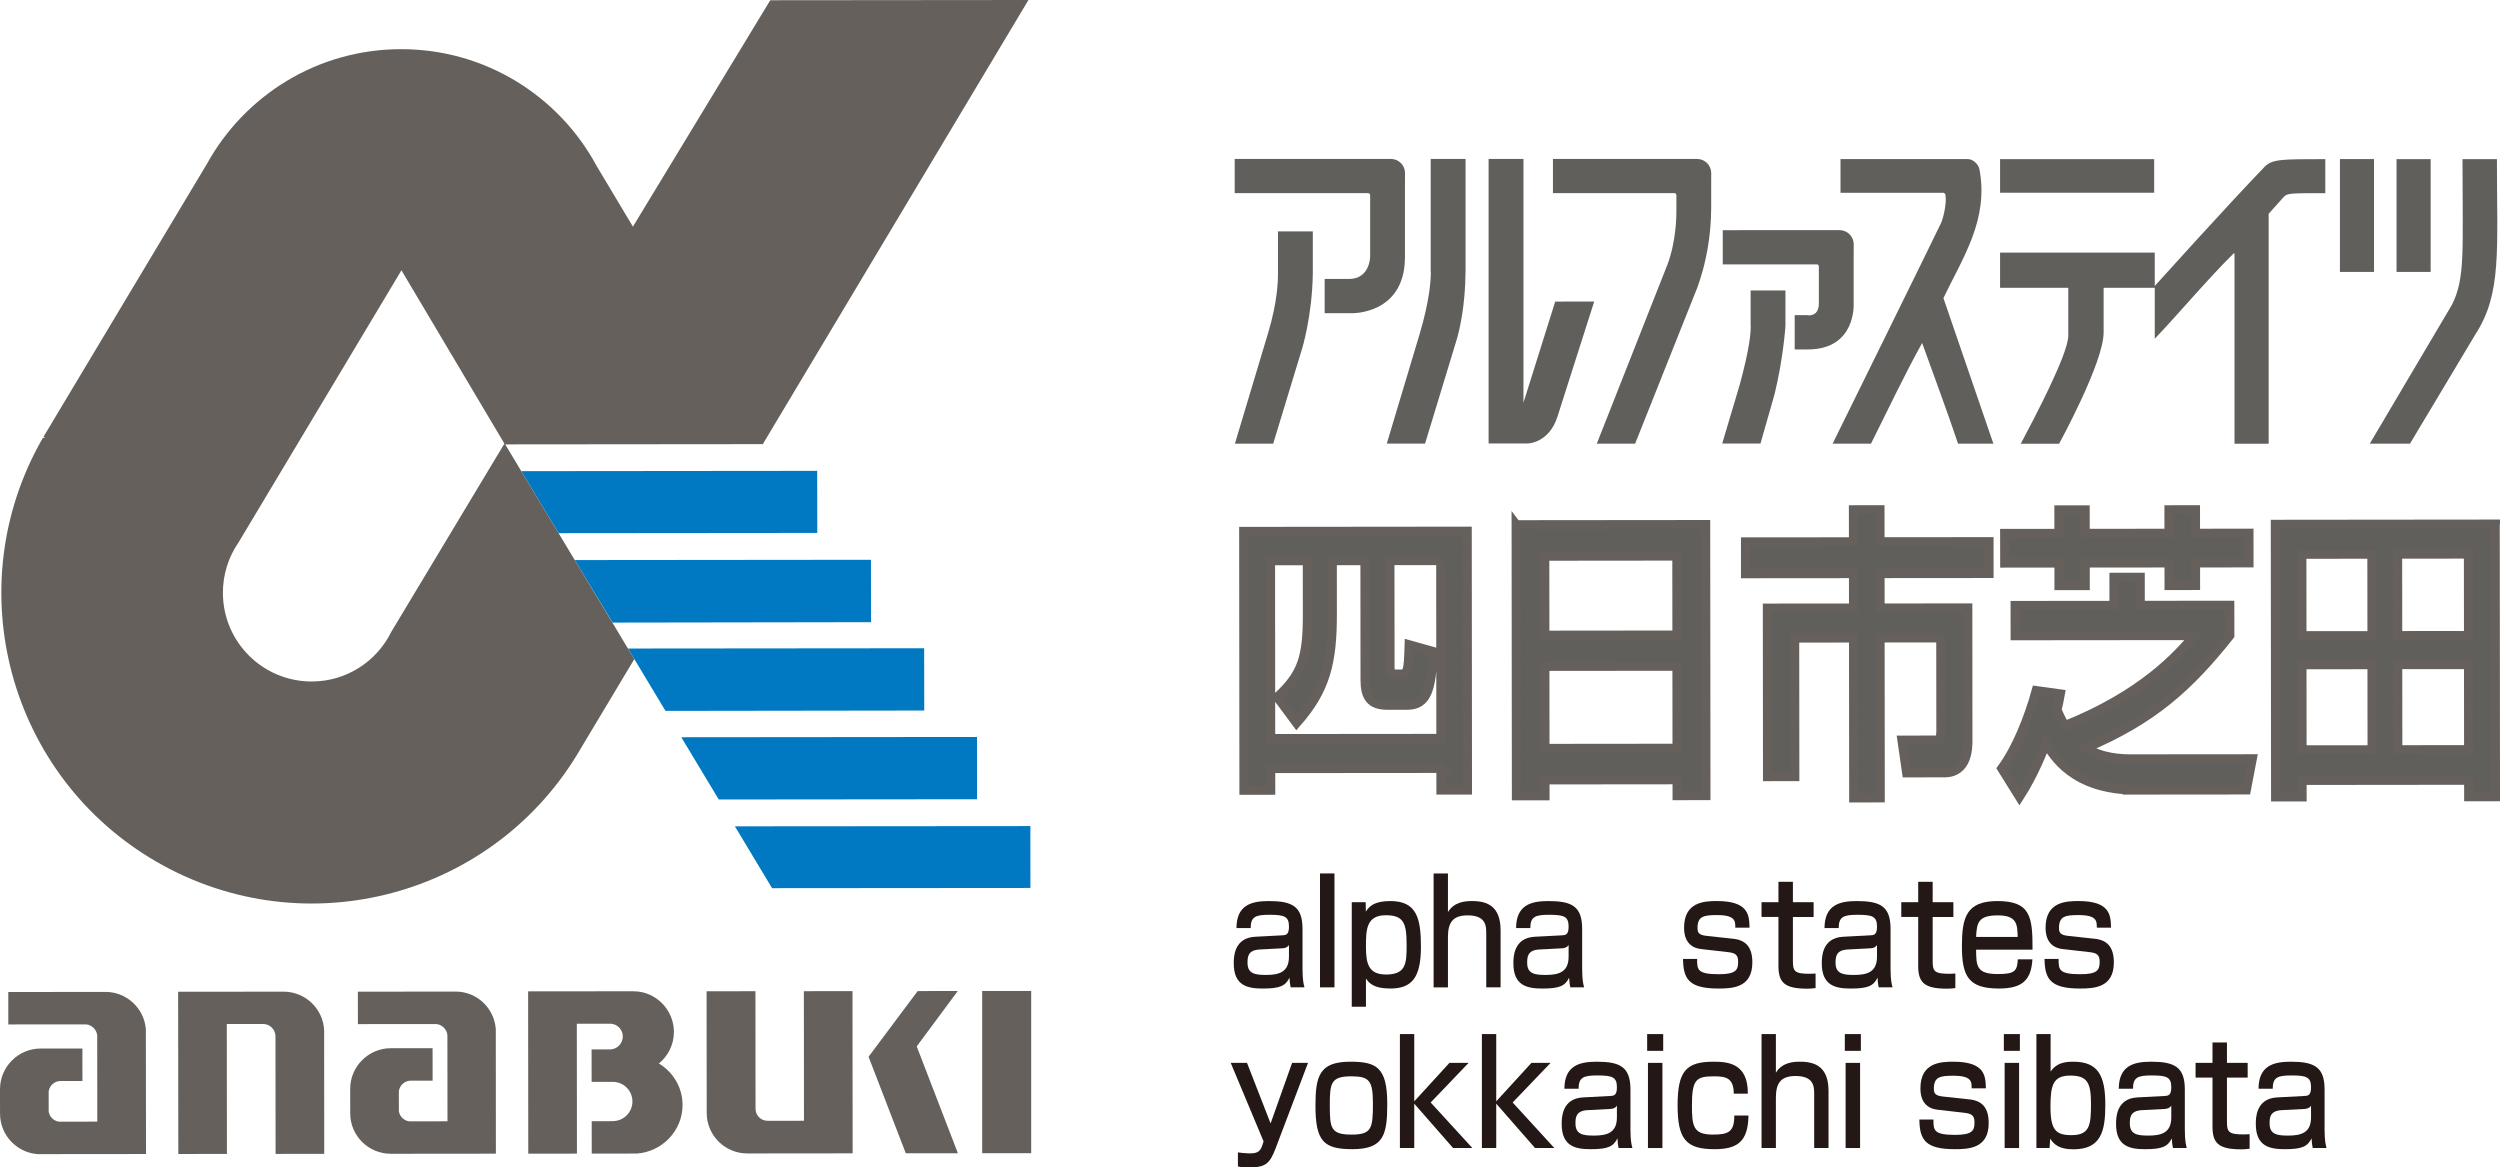 <?xml version="1.0" encoding="UTF-8"?>
<svg id="_レイヤー_2" data-name="レイヤー 2" xmlns="http://www.w3.org/2000/svg" width="164.177" height="76.664" viewBox="0 0 164.177 76.664">
  <g id="_レイヤー_1-2" data-name="レイヤー 1">
    <g>
      <g>
        <path d="M94.628,50.46l-11.181.01.001,1.423-1.756.003-.016-16.996,14.676-.015.016,16.996-1.74.001-.001-1.423ZM94.616,36.811l-3.34.003.006,6.974c0,.321.085.48.375.48h.306c.477,0,.529-.139.578-1.924l1.568.441c-.1,2.524-.404,3.527-1.716,3.529h-1.262c-1.142.001-1.485-.561-1.485-1.663l-.007-7.835-2.147.003.003,3.467c.003,3.207-.422,5.009-2.347,7.195l-1.262-1.701c1.618-1.505,1.975-2.587,1.972-5.393l-.003-3.567-2.42.001.01,11.683,11.181-.01-.01-11.683Z" style="fill: #605f5b; stroke: #65605b; stroke-width: .6px;"/>
        <path d="M99.568,34.461l12.443-.012.018,17.798-1.892.001-.001-1.043-8.676.009.001,1.043-1.876.001-.018-17.798ZM110.121,36.515l-8.676.009.006,5.191,8.676-.009-.006-5.191ZM110.128,43.75l-8.676.009.006,5.391,8.676-.009-.006-5.391Z" style="fill: #605f5b; stroke: #65605b; stroke-width: .6px;"/>
        <path d="M121.718,33.479l1.74-.003.003,2.104,7.159-.006.001,2.085-7.159.006.003,2.265,5.76-.004.007,8.677c.001.482.003,2.145-1.548,2.147l-2.472.001-.309-2.144,2.147-.003c.359,0,.41-.201.41-.6l-.006-6.113-3.989.003.01,10.502-1.74.003-.01-10.502-3.869.003.009,9.099-1.789.001-.01-11.063,5.658-.004-.003-2.265-7.09.006-.001-2.085,7.09-.006-.003-2.104Z" style="fill: #605f5b; stroke: #65605b; stroke-width: .6px;"/>
        <path d="M140.275,51.88c-4.125.003-5.422-2.261-5.919-3.082-.1.281-.747,2.006-1.734,3.53l-1.161-1.864c.953-1.302,1.753-3.268,2.262-5.112l1.584.22c-.066.381-.135.66-.22,1.041.085.221.221.542.512,1.043,5.059-2.029,7.377-4.577,8.5-5.921l-11.761.012-.003-1.984,6.494-.006-.001-1.844,1.722-.003.001,1.844,5.88-.004.003,1.984c-2.707,3.409-5.093,5.536-9.453,7.384,1.057.681,2.369.719,2.967.719l7.96-.007-.391,2.044-7.244.007ZM135.211,33.486l1.722-.001.001,1.543,5.506-.006-.001-1.543,1.738-.001.001,1.543,3.511-.003.003,1.945-3.511.003.001,1.482-1.738.001-.001-1.482-5.506.006.001,1.482-1.722.001-.001-1.482-3.563.003-.003-1.945,3.563-.003-.001-1.543Z" style="fill: #605f5b; stroke: #65605b; stroke-width: .6px;"/>
        <path d="M163.86,34.42l.018,17.898-1.756.001-.001-1.082-10.942.012.001,1.082-1.738.001-.018-17.898,14.436-.015ZM151.163,36.397l.006,5.352,4.602-.004-.006-5.352-4.602.004ZM151.17,43.652l.006,5.592,4.602-.004-.006-5.592-4.602.004ZM157.452,36.389l.006,5.352,4.653-.004-.006-5.352-4.653.004ZM157.459,43.645l.006,5.592,4.653-.004-.006-5.592-4.653.004Z" style="fill: #605f5b; stroke: #65605b; stroke-width: .6px;"/>
      </g>
      <g>
        <g>
          <path d="M32.558,67.56c-.113-1.368-1.241-2.445-2.64-2.443-.008 0-6.417.008-6.417.008l.002,2.129,5.15-.005c.377.039.687.343.728.72l.005,5.667-2.528.002c-.34-.053-.61-.321-.664-.661l-.001-1.327c.057-.385.387-.682.789-.683l-.002 0,1.43-.001-.002-2.131-2.741.001c-1.469.001-2.671,1.2-2.67,2.671 0.0.012.001,1.552.002,1.609.001,1.471,1.2,2.655,2.671,2.654l6.895-.007-.006-8.203Z" style="fill: #65605b; stroke-width: 0px;"/>
          <g>
            <path d="M9.578,67.582c-.113-1.368-1.259-2.445-2.656-2.443-.008 0-6.378.008-6.378.008l.002,2.129,5.108-.005c.379.039.689.343.73.72l.005,5.667-2.528.002c-.34-.053-.61-.321-.664-.661l-.001-1.327c.055-.385.387-.682.789-.683l-.004 0,1.432-.001-.002-2.131-2.741.003-0-.002C1.199,68.859-.001,70.057 0,71.529c0.0.012.001,1.552.002,1.609.001,1.471,1.198,2.663,2.669,2.662l-0-.008,6.918-.007-.01-8.203Z" style="fill: #65605b; stroke-width: 0px;"/>
            <path d="M21.287,67.665c-.063-1.416-1.237-2.544-2.667-2.542-.047 0-6.922.007-6.922.007l.012,10.653,3.192-.003-.008-8.531,2.397-.002c.435-0.0.788.362.8.791l.007,7.74,3.194-.003-.006-8.109Z" style="fill: #65605b; stroke-width: 0px;"/>
            <rect x="64.5" y="65.078" width="3.219" height="10.653" style="fill: #65605b; stroke-width: 0px;"/>
            <path d="M52.797,73.601l-2.382.004c-.439 0-.794-.345-.798-.784l-.007-7.727-3.208.003s.008,7.907.008,7.991c.001,1.471,1.196,2.661,2.667,2.66.051-0,6.917-.007,6.917-.007l-.01-10.653-3.194.003.008,8.51Z" style="fill: #65605b; stroke-width: 0px;"/>
            <path d="M43.269,69.839c.603-.489.988-1.237.987-2.074-.001-1.455-1.196-2.665-2.628-2.664l-0-.004-6.936.007 0.0.008-.01 0.0.01,10.651,3.196-.003-.008-8.529,2.256-.002c.427.039.763.399.763.836 0.0.457-.362.839-.817.85l-1.232.001.002,2.131,1.393-.001 0.0.002c.709-.001,1.286.576,1.287,1.287.001.711-.576,1.288-1.285,1.289l.047.004-1.436.001.002,2.131,2.963-.005c1.679-.125,3.003-1.509,3.001-3.193-.001-1.154-.624-2.161-1.556-2.723Z" style="fill: #65605b; stroke-width: 0px;"/>
            <polygon points="60.265 65.083 57.04 69.397 57.04 69.399 57.04 69.399 59.484 75.737 62.906 75.734 60.202 68.718 62.898 65.079 60.265 65.083" style="fill: #65605b; stroke-width: 0px;"/>
          </g>
        </g>
        <g>
          <g>
            <polygon points="36.685 35.014 53.671 34.998 53.667 30.922 34.233 30.941 36.685 35.014" style="fill: #0079c2; stroke-width: 0px;"/>
            <polygon points="40.227 40.886 57.202 40.859 57.196 36.761 37.744 36.78 40.227 40.886" style="fill: #0079c2; stroke-width: 0px;"/>
            <polygon points="43.703 46.685 60.696 46.661 60.69 42.571 41.24 42.589 43.703 46.685" style="fill: #0079c2; stroke-width: 0px;"/>
            <polygon points="47.201 52.503 64.164 52.487 64.16 48.397 44.741 48.415 47.201 52.503" style="fill: #0079c2; stroke-width: 0px;"/>
            <polygon points="50.703 58.327 67.668 58.313 67.666 54.25 48.262 54.266 50.703 58.327" style="fill: #0079c2; stroke-width: 0px;"/>
          </g>
          <path d="M67.539,0l-16.955.016-9.02,14.868-2.373-3.969c-2.459-4.578-7.296-7.692-12.857-7.686-5.49.005-10.265,3.045-12.744,7.531L2.862,28.675l.089.074-.136.006c-5.624,9.76-2.27,22.232,7.492,27.854,9.76,5.624,22.23,2.268,27.854-7.492l3.495-5.833-8.48-14.101,16.918-.016L67.539,0ZM25.696,41.495c-.948,1.93-2.931,3.257-5.225,3.259-3.219.003-5.83-2.603-5.833-5.822-.001-1.224.375-2.362,1.021-3.3l10.704-17.88,6.761,11.381-7.429,12.362Z" style="fill: #65605b; stroke-width: 0px;"/>
        </g>
      </g>
      <g>
        <path d="M85.538,63.645c0,.731.078,1.016.129,1.196h-.908c-.051-.237-.06-.332-.076-.635-.265.532-.616.712-1.745.712-.977,0-1.917-.161-1.917-1.652,0-.381,0-1.672,1.394-1.748l1.781-.094c.23-.01.452-.019.452-.561,0-.674-.283-.788-1.283-.788-.908,0-1.233.123-1.233.873h-.933c.009-1.499.959-1.775,2.114-1.775,1.532,0,2.224.332,2.224,1.823v2.649ZM84.647,62.06c-.127.209-.401.218-.47.218l-1.447.076c-.795.038-.804.504-.804.883,0,.712.505.788,1.207.788.83,0,1.514-.161,1.514-1.196v-.769Z" style="fill: #231815; stroke-width: 0px;"/>
        <path d="M87.636,57.359v7.482h-.95v-7.482h.95Z" style="fill: #231815; stroke-width: 0px;"/>
        <path d="M88.771,59.25h.915l.009.616c.205-.303.488-.693,1.609-.693,1.737,0,2.01,1.139,2.01,3,0,2.022-.59,2.744-2.01,2.744-1.088,0-1.395-.351-1.6-.656v1.852h-.933v-6.864ZM92.373,62.032c0-1.387-.18-1.928-1.36-1.928-1.293,0-1.309.959-1.309,2.07,0,1.101.163,1.823,1.318,1.823,1.334,0,1.352-.75,1.352-1.965Z" style="fill: #231815; stroke-width: 0px;"/>
        <path d="M95.088,57.359v2.536c.419-.684,1.155-.722,1.592-.722,1.009,0,1.865.351,1.865,1.927v3.741h-.942v-3.599c0-.512-.086-1.129-1.224-1.129-1.002,0-1.291.502-1.291,1.434v3.295h-.942v-7.482h.942Z" style="fill: #231815; stroke-width: 0px;"/>
        <path d="M103.902,63.645c0,.731.078,1.016.129,1.196h-.908c-.051-.237-.06-.332-.076-.635-.265.532-.616.712-1.745.712-.977,0-1.917-.161-1.917-1.652,0-.381,0-1.672,1.394-1.748l1.781-.094c.23-.01.452-.019.452-.561,0-.674-.283-.788-1.283-.788-.908,0-1.233.123-1.233.873h-.933c.009-1.499.959-1.775,2.114-1.775,1.532,0,2.224.332,2.224,1.823v2.649ZM103.012,62.06c-.127.209-.401.218-.47.218l-1.447.076c-.795.038-.804.504-.804.883,0,.712.505.788,1.207.788.83,0,1.514-.161,1.514-1.196v-.769Z" style="fill: #231815; stroke-width: 0px;"/>
        <path d="M113.959,60.92c0-.428.009-.826-1.198-.826-.865,0-1.284.076-1.284.835,0,.294.051.476.616.533l1.745.189c.846.095,1.24.589,1.24,1.558,0,1.652-1.3,1.709-2.224,1.709-1.959,0-2.311-.637-2.328-1.946h.924c0,.693,0,1.006,1.422,1.006,1.111,0,1.274-.266,1.274-.807,0-.457-.163-.589-.684-.646l-1.745-.199c-1.122-.124-1.122-1.158-1.122-1.406,0-1.7,1.344-1.747,2.166-1.747,2.087,0,2.113.949,2.131,1.747h-.933Z" style="fill: #231815; stroke-width: 0px;"/>
        <path d="M116.792,57.91h.95v1.34h1.36v.968h-1.36v2.905c0,.656.111.826,1.086.826.18,0,.24-.009.403-.019v.959c-.258.038-.454.038-.556.038-1.498,0-1.883-.417-1.883-1.491v-3.218h-1.111v-.968h1.111v-1.34Z" style="fill: #231815; stroke-width: 0px;"/>
        <path d="M124.155,63.645c0,.731.078,1.016.129,1.196h-.908c-.051-.237-.06-.332-.076-.635-.265.532-.616.712-1.745.712-.977,0-1.917-.161-1.917-1.652,0-.381,0-1.672,1.394-1.748l1.781-.094c.23-.01.452-.019.452-.561,0-.674-.281-.788-1.283-.788-.908,0-1.233.123-1.233.873h-.933c.009-1.499.959-1.775,2.114-1.775,1.532,0,2.224.332,2.224,1.823v2.649ZM123.264,62.06c-.127.209-.401.218-.47.218l-1.447.076c-.795.038-.804.504-.804.883,0,.712.505.788,1.207.788.83,0,1.514-.161,1.514-1.196v-.769Z" style="fill: #231815; stroke-width: 0px;"/>
        <path d="M125.97,57.91h.95v1.34h1.36v.968h-1.36v2.905c0,.656.111.826,1.086.826.18,0,.24-.009.403-.019v.959c-.258.038-.454.038-.556.038-1.498,0-1.883-.417-1.883-1.491v-3.218h-1.111v-.968h1.111v-1.34Z" style="fill: #231815; stroke-width: 0px;"/>
        <path d="M129.773,62.364c.009,1.072.018,1.603,1.429,1.603,1.129,0,1.267-.208,1.309-.968h.959c-.078,1.368-.668,1.918-2.199,1.918-1.994,0-2.431-.798-2.431-2.773,0-1.87.274-2.971,2.328-2.971,2.182,0,2.318,1.035,2.309,3.191h-3.705ZM132.502,61.528c-.016-.855-.069-1.414-1.3-1.414-1.284,0-1.387.474-1.429,1.414h2.729Z" style="fill: #231815; stroke-width: 0px;"/>
        <path d="M137.699,60.92c0-.428.009-.826-1.198-.826-.865,0-1.284.076-1.284.835,0,.294.051.476.616.533l1.745.189c.846.095,1.24.589,1.24,1.558,0,1.652-1.3,1.709-2.224,1.709-1.959,0-2.311-.637-2.328-1.946h.924c0,.693,0,1.006,1.422,1.006,1.111,0,1.274-.266,1.274-.807,0-.457-.163-.589-.684-.646l-1.745-.199c-1.122-.124-1.122-1.158-1.122-1.406,0-1.7,1.344-1.747,2.166-1.747,2.087,0,2.113.949,2.131,1.747h-.933Z" style="fill: #231815; stroke-width: 0px;"/>
        <path d="M81.893,69.8l1.548,3.978,1.413-3.978h1.044l-2.123,5.601c-.394,1.035-.668,1.264-1.77,1.264-.429,0-.616-.038-.71-.066v-.921c.452.066.795.066.813.066.564,0,.693-.209.821-.627l.051-.161-2.157-5.156h1.07Z" style="fill: #231815; stroke-width: 0px;"/>
        <path d="M88.671,69.723c1.703,0,2.431.351,2.431,2.763,0,2.012-.214,2.981-2.284,2.981-1.874,0-2.431-.493-2.431-2.858,0-1.956.265-2.886,2.284-2.886ZM88.749,74.509c1.327,0,1.412-.389,1.412-2.041,0-1.491-.231-1.785-1.412-1.785-1.36,0-1.42.447-1.42,1.927,0,1.472.067,1.899,1.42,1.899Z" style="fill: #231815; stroke-width: 0px;"/>
        <path d="M95.186,69.8h1.258l-2.491,2.601,2.738,2.991h-1.267l-2.549-2.915v2.915h-.942v-7.482h.942v4.416l2.311-2.526Z" style="fill: #231815; stroke-width: 0px;"/>
        <path d="M100.57,69.8h1.258l-2.491,2.601,2.738,2.991h-1.267l-2.549-2.915v2.915h-.942v-7.482h.942v4.416l2.311-2.526Z" style="fill: #231815; stroke-width: 0px;"/>
        <path d="M107.074,74.195c0,.731.078,1.016.129,1.196h-.908c-.051-.237-.06-.332-.076-.635-.265.532-.616.712-1.745.712-.977,0-1.917-.161-1.917-1.652,0-.381,0-1.672,1.394-1.748l1.781-.094c.23-.01.452-.019.452-.561,0-.674-.283-.788-1.283-.788-.908,0-1.233.123-1.233.873h-.933c.009-1.499.959-1.775,2.114-1.775,1.532,0,2.224.332,2.224,1.823v2.649ZM106.184,72.61c-.127.209-.401.218-.47.218l-1.447.076c-.795.038-.804.504-.804.883,0,.712.505.788,1.207.788.83,0,1.514-.161,1.514-1.196v-.769Z" style="fill: #231815; stroke-width: 0px;"/>
        <path d="M109.224,67.909v1.101h-1.053v-1.101h1.053ZM109.172,69.8v5.592h-.95v-5.592h.95Z" style="fill: #231815; stroke-width: 0px;"/>
        <path d="M114.824,73.255c-.025,1.747-.753,2.213-2.242,2.213-1.89,0-2.413-.693-2.413-2.886,0-2.223.548-2.858,2.337-2.858.846,0,2.302.028,2.275,2.098h-.924c0-1.025-.505-1.139-1.291-1.139-1.19,0-1.455.208-1.455,1.937,0,1.357.102,1.889,1.378,1.889.993,0,1.412-.161,1.403-1.253h.933Z" style="fill: #231815; stroke-width: 0px;"/>
        <path d="M116.624,67.909v2.536c.419-.684,1.155-.722,1.592-.722,1.009,0,1.865.351,1.865,1.927v3.741h-.942v-3.599c0-.512-.086-1.129-1.224-1.129-1.002,0-1.291.502-1.291,1.434v3.295h-.942v-7.482h.942Z" style="fill: #231815; stroke-width: 0px;"/>
        <path d="M122.204,67.909v1.101h-1.053v-1.101h1.053ZM122.153,69.8v5.592h-.95v-5.592h.95Z" style="fill: #231815; stroke-width: 0px;"/>
        <path d="M129.48,71.47c0-.428.009-.826-1.198-.826-.865,0-1.284.076-1.284.835,0,.294.051.476.616.533l1.745.189c.846.095,1.24.589,1.24,1.558,0,1.652-1.3,1.709-2.224,1.709-1.959,0-2.311-.637-2.328-1.946h.924c0,.693,0,1.006,1.422,1.006,1.111,0,1.274-.266,1.274-.807,0-.455-.163-.589-.684-.646l-1.745-.199c-1.122-.124-1.122-1.158-1.122-1.406,0-1.7,1.344-1.747,2.166-1.747,2.087,0,2.113.949,2.131,1.747h-.933Z" style="fill: #231815; stroke-width: 0px;"/>
        <path d="M132.647,67.909v1.101h-1.053v-1.101h1.053ZM132.596,69.8v5.592h-.95v-5.592h.95Z" style="fill: #231815; stroke-width: 0px;"/>
        <path d="M134.665,67.909v2.46c.376-.542.873-.646,1.496-.646,1.643,0,2.097.94,2.097,2.829,0,1.728-.274,2.924-2.097,2.924-.933,0-1.283-.322-1.523-.701l-.042.616h-.864v-7.482h.933ZM134.656,72.675c0,1.548.359,1.871,1.387,1.871,1.198,0,1.274-.675,1.274-2.051,0-1.366-.223-1.861-1.352-1.861s-1.309.608-1.309,2.041Z" style="fill: #231815; stroke-width: 0px;"/>
        <path d="M143.48,74.195c0,.731.078,1.016.129,1.196h-.908c-.051-.237-.06-.332-.076-.635-.265.532-.616.712-1.745.712-.977,0-1.917-.161-1.917-1.652,0-.381,0-1.672,1.394-1.748l1.781-.094c.23-.01.452-.019.452-.561,0-.674-.281-.788-1.283-.788-.908,0-1.233.123-1.233.873h-.933c.009-1.499.959-1.775,2.114-1.775,1.532,0,2.224.332,2.224,1.823v2.649ZM142.59,72.61c-.127.209-.401.218-.47.218l-1.447.076c-.795.038-.804.504-.804.883,0,.712.505.788,1.207.788.83,0,1.514-.161,1.514-1.196v-.769Z" style="fill: #231815; stroke-width: 0px;"/>
        <path d="M145.296,68.46h.95v1.34h1.36v.968h-1.36v2.905c0,.656.111.826,1.086.826.18,0,.24-.009.403-.018v.958c-.258.038-.454.038-.556.038-1.498,0-1.883-.417-1.883-1.491v-3.218h-1.111v-.968h1.111v-1.34Z" style="fill: #231815; stroke-width: 0px;"/>
        <path d="M152.658,74.195c0,.731.078,1.016.129,1.196h-.908c-.051-.237-.06-.332-.076-.635-.265.532-.616.712-1.745.712-.977,0-1.917-.161-1.917-1.652,0-.381,0-1.672,1.394-1.748l1.781-.094c.23-.01.452-.019.452-.561,0-.674-.281-.788-1.283-.788-.908,0-1.233.123-1.233.873h-.933c.009-1.499.959-1.775,2.114-1.775,1.532,0,2.224.332,2.224,1.823v2.649ZM151.768,72.61c-.127.209-.401.218-.47.218l-1.447.076c-.795.038-.804.504-.804.883,0,.712.505.788,1.207.788.83,0,1.514-.161,1.514-1.196v-.769Z" style="fill: #231815; stroke-width: 0px;"/>
      </g>
      <g>
        <g>
          <path d="M101.983,10.437v2.247h7.976c.069,0,.124.056.131.128v1.093c0,.328-.02,1.98-.591,3.478l-4.637,11.755h2.517l3.945-9.902c.002-.004,1.031-2.307,1.048-5.482h.003v-1.678l.003-.706c0-.517-.419-.933-.937-.933l-9.459.002Z" style="fill: #605f5b; stroke-width: 0px;"/>
          <path d="M83.926,15.198v2.782h.001c.004.368-.028,1.817-.624,3.801l-2.205,7.354h2.514l1.888-6.206s.668-2.123.713-4.949h.001v-2.782h-2.287Z" style="fill: #605f5b; stroke-width: 0px;"/>
          <path d="M89.979,16.86s-.012,1.46-1.387,1.46h-1.601v2.249h1.773s3.484.101,3.501-3.665v-4.828l.004-.712c0-.511-.42-.928-.935-.928l-10.252.002v2.247h8.767c.071,0,.124.056.13.124v4.052Z" style="fill: #605f5b; stroke-width: 0px;"/>
          <path d="M93.955,10.437v7.414h.009c.006.472-.057,1.828-.759,4.167l-2.134,7.115h2.514l2.09-6.873s.002-.004.004-.011l.026-.088c.113-.411.528-2.041.538-4.309h.002v-7.414h-2.289Z" style="fill: #605f5b; stroke-width: 0px;"/>
          <path d="M100.359,29.121s1.384-.035,1.927-1.78h.002l.02-.065s0-.004.001-.007l2.384-7.468-2.561.004-2.085,6.637V10.437h-2.289v18.688l2.601-.004Z" style="fill: #605f5b; stroke-width: 0px;"/>
          <path d="M117.252,21.415v-2.339h-2.287v2.339h.007c.005.393-.048,1.374-.72,3.842l-1.153,3.871h2.513l.924-3.236c.578-2.36.716-4.476.716-4.476" style="fill: #605f5b; stroke-width: 0px;"/>
          <path d="M113.134,15.116v2.247h6.183-.002c.07,0,.125.056.13.125v2.436c0,.791-.551.8-.726.782v-.009h-.861v2.251h.861c3.202,0,3.012-3.024,3.012-3.024v-3.168l.005-.71c0-.515-.419-.934-.938-.934l-7.664.004Z" style="fill: #605f5b; stroke-width: 0px;"/>
        </g>
        <path d="M120.349,29.138h2.519c1.1-2.19,2.179-4.485,3.36-6.614.8,2.231,1.619,4.402,2.359,6.614h2.32l-3.281-9.563c1.259-2.632,3.003-5.164,2.359-8.49-.086-.323-.418-.637-.759-.637h-8.359v2.212h6.722c.154,0,.17.136.17.136.099.645-.183,1.621-.282,1.836-.351.758-7.128,14.504-7.128,14.504ZM131.347,18.898h4.479v3.146c0,1.205-2.264,5.479-3.12,7.095h2.517s2.924-5.331,2.924-7.299v-2.941h3.358v3.347c1.743-1.834,3.458-3.906,5.198-5.62l.04.042v12.472h2.242v-15.102l1-1.117c.234-.234.419-.235,2.721-.235l0-2.236c-2.964,0-3.482,0-4.003.519-2.417,2.508-7.199,7.81-7.199,7.81v-2.192h-10.158v2.312ZM131.347,12.659h10.119v-2.21h-10.119s0,2.217,0,2.21ZM153.665,17.858l2.239.001v-7.411h-2.239v7.409ZM155.625,29.138h2.639l4.317-7.212c1.721-2.676,1.394-5.49,1.394-11.477h-2.261c0,6.005.195,7.809-.692,9.563l-5.398,9.127ZM157.383,17.86l2.24-.001v-7.409h-2.24v7.411Z" style="fill: #605f5b; stroke-width: 0px;"/>
      </g>
    </g>
  </g>
</svg>